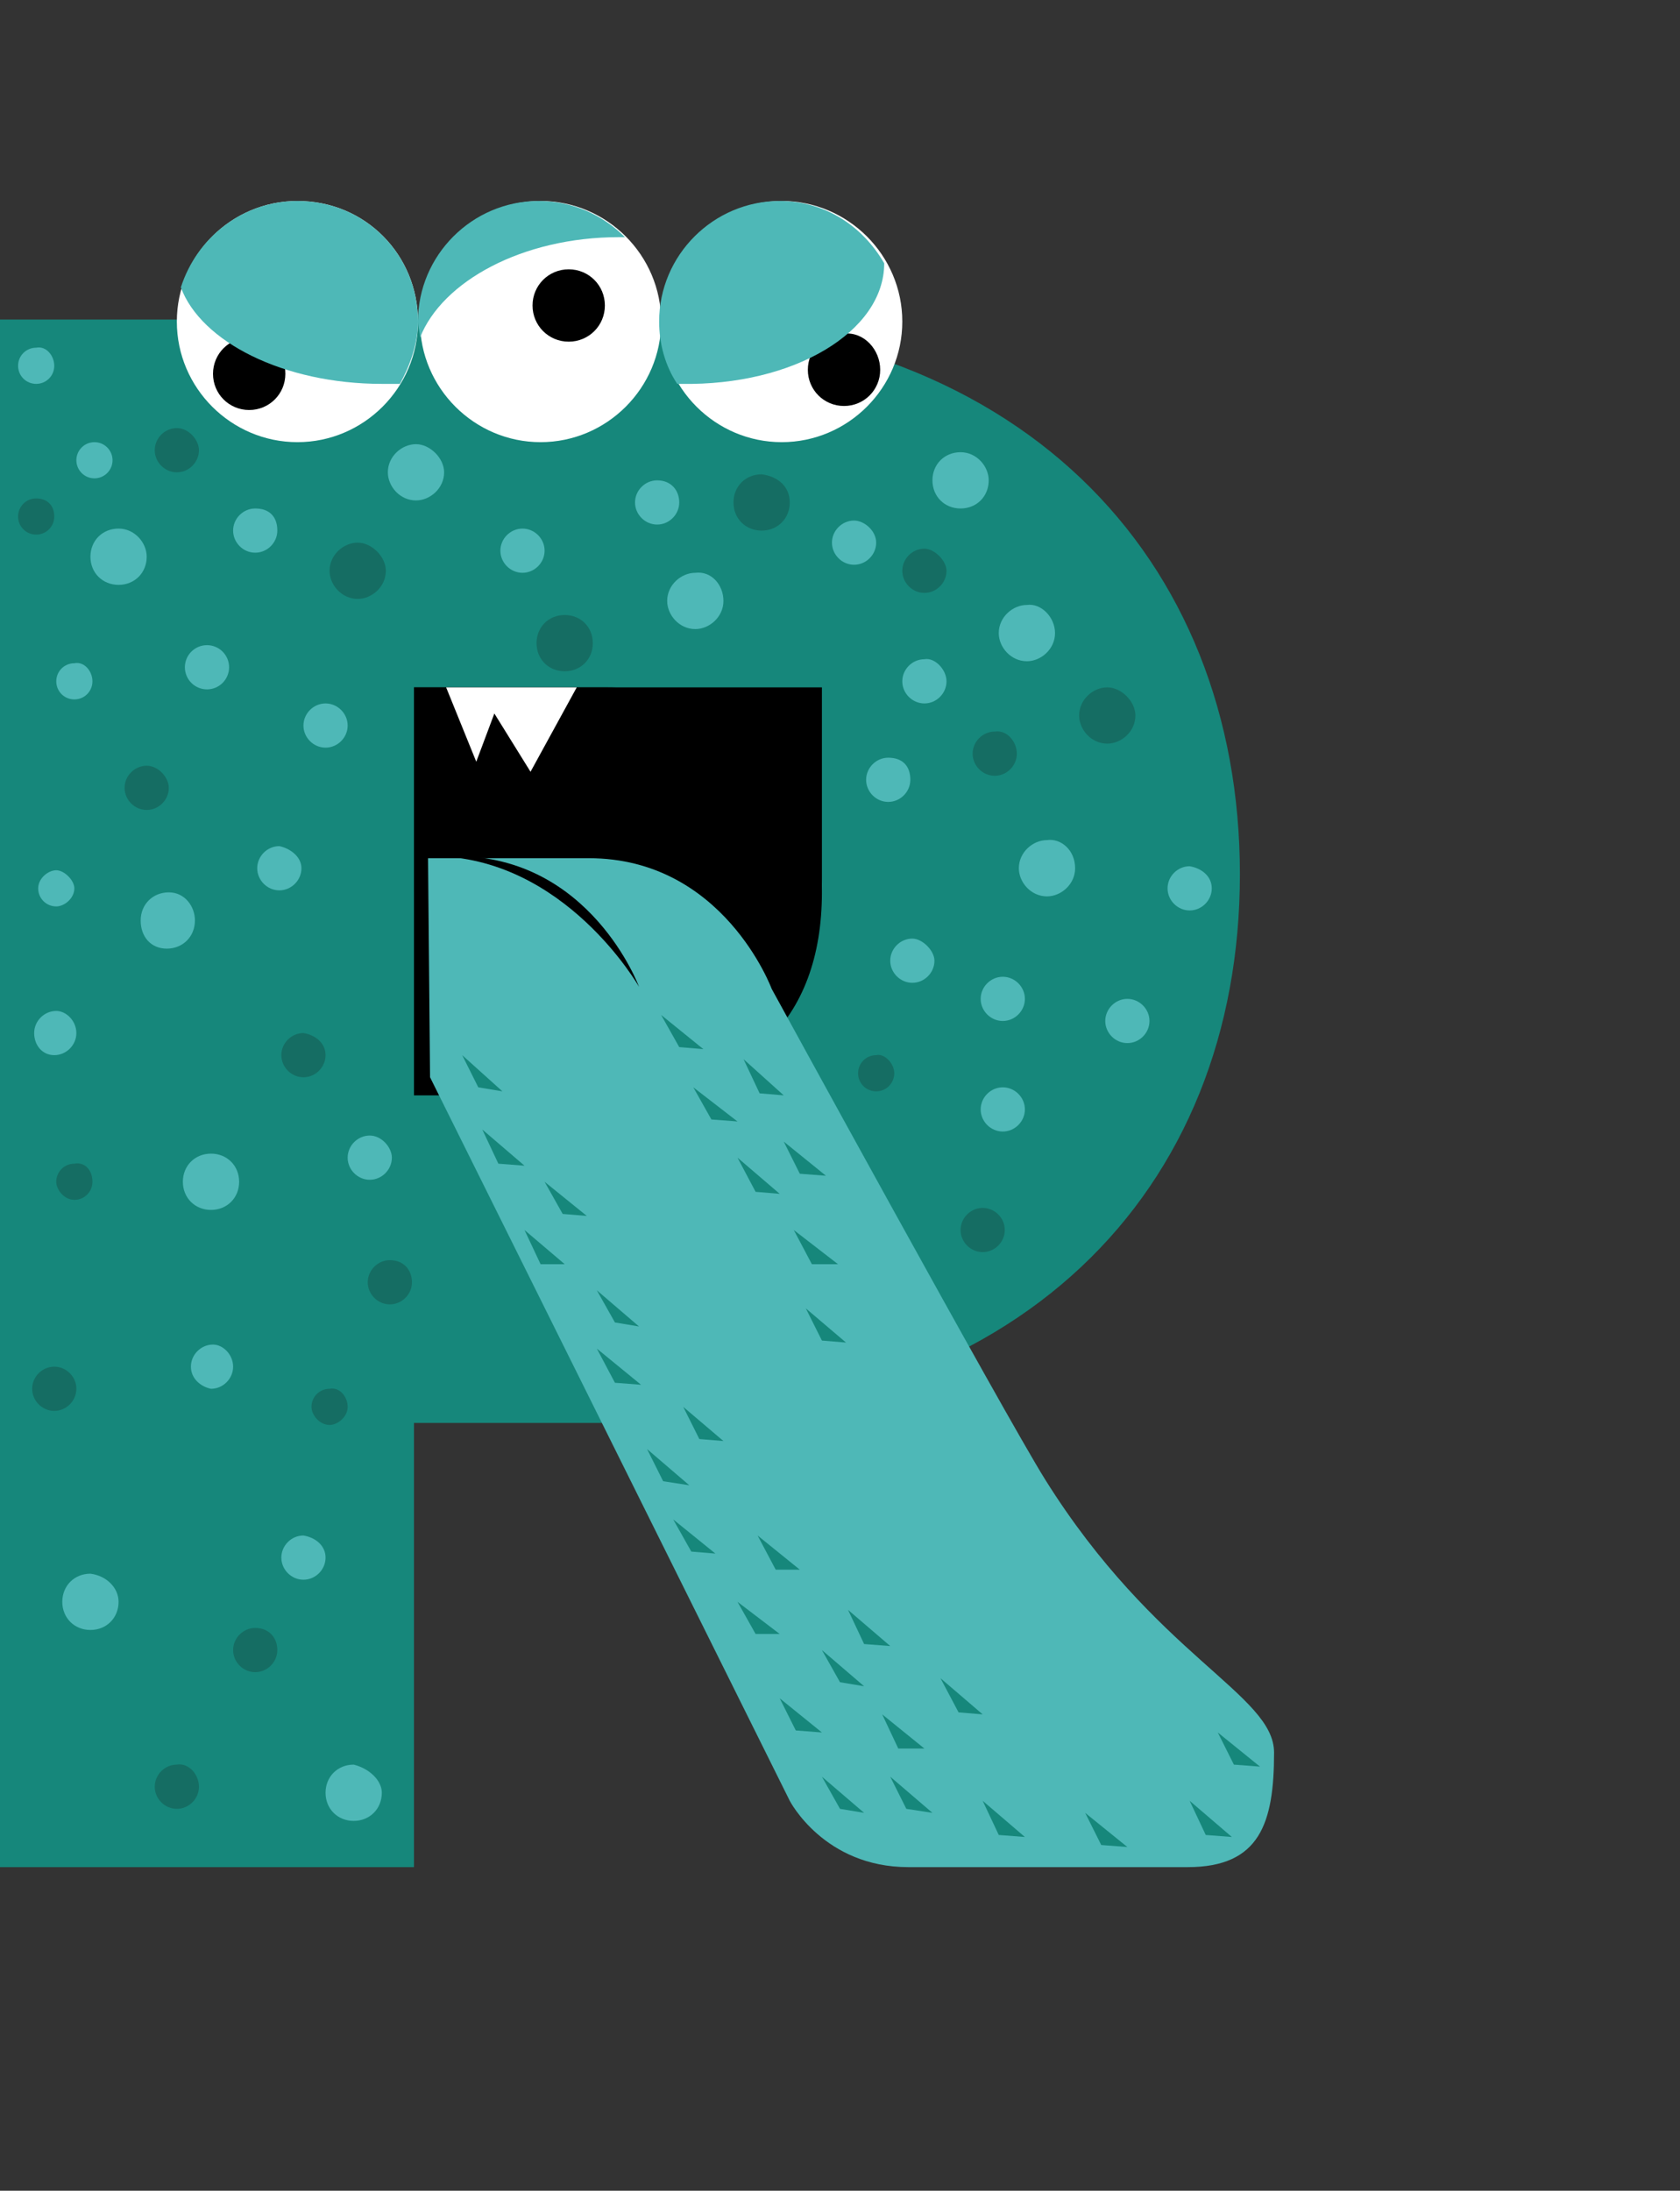 <svg xmlns="http://www.w3.org/2000/svg" xmlns:xlink="http://www.w3.org/1999/xlink" id="Layer_1" x="0px" y="0px" viewBox="0 0 83.6 109" style="enable-background:new 0 0 83.6 109;" xml:space="preserve">
<rect x="0" y="0" width="83.6" height="109" fill="#333333" stroke="none"/>
<style type="text/css">
	.st0{fill:#16877B;}
	.st1{fill:#FFFFFF;}
	.st2{fill:#4EB8B7;}
	.st3{fill:#156D63;}
	.st4{fill:#007773;}
	.st5{fill:#68C7C6;}
	.st6{fill:#005252;}
</style>
<g>
	<path class="st0" d="M20.6,92.9H0v-77h31.2c19.6,0,30.5,11.9,30.5,27.6S50.8,70.8,31.2,70.8H20.6V92.9z"></path>
	<path class="st1" d="M32.9,16c0,3.3-2.7,6-6,6c-3.3,0-6-2.7-6-6c0-3.3,2.7-6,6-6C30.2,10,32.9,12.7,32.9,16z"></path>
	<path d="M30.1,15.2c0,1-0.8,1.8-1.8,1.8c-1,0-1.8-0.8-1.8-1.8s0.8-1.8,1.8-1.8C29.3,13.4,30.1,14.2,30.1,15.2z"></path>
	<path class="st1" d="M20.8,16c0,3.3-2.7,6-6,6c-3.3,0-6-2.7-6-6c0-3.3,2.7-6,6-6C18.2,10,20.8,12.7,20.8,16z"></path>
	<path d="M14.2,18.6c0,1-0.8,1.8-1.8,1.8s-1.8-0.8-1.8-1.8s0.8-1.8,1.8-1.8C13.4,16.7,14.2,17.5,14.2,18.6z"></path>
	<path class="st1" d="M44.9,16c0,3.3-2.7,6-6,6c-3.3,0-6-2.7-6-6c0-3.3,2.7-6,6-6S44.9,12.7,44.9,16z"></path>
	<path d="M43.8,18.4c0,1-0.8,1.8-1.8,1.8s-1.8-0.8-1.8-1.8c0-1,0.8-1.8,1.8-1.8C43,16.5,43.8,17.4,43.8,18.4z"></path>
	<path d="M30.1,54.5c7,0,10.8-3.7,10.8-10.1c0-6.3-3.7-10.2-10.8-10.2h-9.5v20.3H30.1z"></path>
	<path d="M20.6,43.7c0,7,3.7,10.8,10.1,10.8c6.3,0,10.2-3.7,10.2-10.8v-9.5H20.6V43.7z"></path>
	<path class="st2" d="M21.4,53.6l17.9,36c0,0,1.7,3.3,5.9,3.3s10.3,0,13.9,0c3.6,0,4.3-2.2,4.3-5.7c0-2.9-5.9-4.8-11.4-13.6   c-2-3.2-13.6-24.4-13.6-24.4s-2.4-6.5-9.1-6.5c-5.2,0-8,0-8,0"></path>
	<path d="M31.8,49.1c0,0-2.4-6.5-9.1-6.5c-0.5,0-0.8,0-1.2,0C28.1,42.6,31.8,49.1,31.8,49.1z"></path>
	<g>
		<polygon class="st0" points="29.2,60.5 28,60.4 27.1,58.8   "></polygon>
		<polygon class="st0" points="25,54.3 23.8,54.1 23,52.5   "></polygon>
		<polygon class="st0" points="56.1,91.9 54.8,91.8 54,90.2   "></polygon>
		<polygon class="st0" points="62.7,87.9 61.4,87.8 60.6,86.2   "></polygon>
		<polygon class="st0" points="39.8,78.1 38.6,78.1 37.7,76.4   "></polygon>
		<polygon class="st0" points="31.8,66 30.6,65.8 29.7,64.2   "></polygon>
		<polygon class="st0" points="36,71.7 34.8,71.6 34,70   "></polygon>
		<polygon class="st0" points="31.9,68.9 30.6,68.8 29.7,67.1   "></polygon>
		<polygon class="st0" points="28.1,62.9 26.9,62.9 26.1,61.2   "></polygon>
		<polygon class="st0" points="26.1,58 24.8,57.9 24,56.2   "></polygon>
		<polygon class="st0" points="42.1,66.8 40.9,66.7 40.1,65.1   "></polygon>
		<polygon class="st0" points="41.7,62.9 40.4,62.9 39.5,61.2   "></polygon>
		<polygon class="st0" points="41.1,58.5 39.8,58.4 39,56.8   "></polygon>
		<polygon class="st0" points="38.8,59.4 37.6,59.3 36.7,57.6   "></polygon>
		<polygon class="st0" points="36.7,55.8 35.4,55.7 34.5,54.1   "></polygon>
		<polygon class="st0" points="46,87 44.7,87 43.9,85.3   "></polygon>
		<polygon class="st0" points="43,90.2 41.8,90 40.9,88.4   "></polygon>
		<polygon class="st0" points="34.3,73.9 33,73.7 32.2,72.1   "></polygon>
		<polygon class="st0" points="61.3,91.4 60,91.3 59.2,89.6   "></polygon>
		<polygon class="st0" points="44.3,81.9 43,81.8 42.2,80.1   "></polygon>
		<polygon class="st0" points="35.6,77.3 34.4,77.2 33.5,75.6   "></polygon>
		<polygon class="st0" points="38.8,81.3 37.6,81.3 36.7,79.7   "></polygon>
		<polygon class="st0" points="51,91.4 49.7,91.3 48.9,89.6   "></polygon>
		<polygon class="st0" points="43,83.9 41.8,83.7 40.9,82.1   "></polygon>
		<polygon class="st0" points="48.9,85.3 47.7,85.2 46.8,83.5   "></polygon>
		<polygon class="st0" points="40.9,86.2 39.6,86.1 38.8,84.5   "></polygon>
		<polygon class="st0" points="35,52.2 33.8,52.1 32.9,50.5   "></polygon>
		<polygon class="st0" points="39,54.5 37.8,54.4 37,52.7   "></polygon>
		<polygon class="st0" points="46.4,90.2 45.1,90 44.3,88.4   "></polygon>
	</g>
	<polygon class="st1" points="28.7,34.2 26.4,38.4 24.6,35.5 23.7,37.9 22.2,34.2  "></polygon>
	<path class="st2" d="M16.2,77.5c0,0.6-0.5,1.1-1.1,1.1c-0.6,0-1.1-0.5-1.1-1.1c0-0.6,0.5-1.1,1.1-1.1   C15.7,76.5,16.2,76.9,16.2,77.5z"></path>
	<path class="st2" d="M11.6,68c0,0.6-0.5,1.1-1.1,1.1C10,69,9.5,68.6,9.5,68s0.5-1.1,1.1-1.1C11.1,66.9,11.6,67.4,11.6,68z"></path>
	<path class="st2" d="M51,49.7c0,0.6-0.5,1.1-1.1,1.1s-1.1-0.5-1.1-1.1c0-0.6,0.5-1.1,1.1-1.1S51,49.1,51,49.7z"></path>
	<path class="st2" d="M19.5,57.6c0,0.6-0.5,1.1-1.1,1.1c-0.6,0-1.1-0.5-1.1-1.1c0-0.6,0.5-1.1,1.1-1.1C19,56.5,19.5,57.1,19.5,57.6z   "></path>
	<path class="st2" d="M3.8,51.4c0,0.6-0.5,1.1-1.1,1.1S1.7,52,1.7,51.4c0-0.6,0.5-1.1,1.1-1.1C3.3,50.3,3.8,50.8,3.8,51.4z"></path>
	<path class="st2" d="M51,55.2c0,0.6-0.5,1.1-1.1,1.1s-1.1-0.5-1.1-1.1c0-0.6,0.5-1.1,1.1-1.1S51,54.6,51,55.2z"></path>
	<path class="st2" d="M60.3,44.2c0,0.6-0.5,1.1-1.1,1.1c-0.6,0-1.1-0.5-1.1-1.1s0.5-1.1,1.1-1.1C59.8,43.2,60.3,43.6,60.3,44.2z"></path>
	<path class="st2" d="M57.2,50.8c0,0.6-0.5,1.1-1.1,1.1s-1.1-0.5-1.1-1.1s0.5-1.1,1.1-1.1C56.7,49.7,57.2,50.2,57.2,50.8z"></path>
	<path class="st2" d="M46.5,47.8c0,0.6-0.5,1.1-1.1,1.1c-0.6,0-1.1-0.5-1.1-1.1c0-0.6,0.5-1.1,1.1-1.1   C45.9,46.7,46.5,47.3,46.5,47.8z"></path>
	<path class="st2" d="M15,43.2c0,0.6-0.5,1.1-1.1,1.1c-0.6,0-1.1-0.5-1.1-1.1c0-0.6,0.5-1.1,1.1-1.1C14.4,42.2,15,42.6,15,43.2z"></path>
	<path class="st2" d="M45.3,38.8c0,0.6-0.5,1.1-1.1,1.1s-1.1-0.5-1.1-1.1c0-0.6,0.5-1.1,1.1-1.1C44.9,37.7,45.3,38.1,45.3,38.8z"></path>
	<path class="st2" d="M47.1,33.9c0,0.6-0.5,1.1-1.1,1.1c-0.6,0-1.1-0.5-1.1-1.1s0.5-1.1,1.1-1.1C46.5,32.7,47.1,33.3,47.1,33.9z"></path>
	<path class="st2" d="M19,89.2c0,0.8-0.6,1.4-1.4,1.4c-0.8,0-1.4-0.6-1.4-1.4c0-0.8,0.6-1.4,1.4-1.4C18.4,88,19,88.6,19,89.2z"></path>
	<path class="st2" d="M43.6,27c0,0.6-0.5,1.1-1.1,1.1c-0.6,0-1.1-0.5-1.1-1.1s0.5-1.1,1.1-1.1C43,25.9,43.6,26.4,43.6,27z"></path>
	<path class="st2" d="M5.9,79.7c0,0.8-0.6,1.4-1.4,1.4s-1.4-0.6-1.4-1.4c0-0.8,0.6-1.4,1.4-1.4C5.3,78.4,5.9,79,5.9,79.7z"></path>
	<path class="st2" d="M17.3,36.1c0,0.6-0.5,1.1-1.1,1.1s-1.1-0.5-1.1-1.1c0-0.6,0.5-1.1,1.1-1.1C16.8,35,17.3,35.5,17.3,36.1z"></path>
	<path class="st2" d="M2.7,18.2c0,0.5-0.4,0.9-0.9,0.9s-0.9-0.4-0.9-0.9s0.4-0.9,0.9-0.9C2.3,17.2,2.7,17.7,2.7,18.2z"></path>
	<path class="st2" d="M11.9,58.8c0,0.8-0.6,1.4-1.4,1.4c-0.8,0-1.4-0.6-1.4-1.4c0-0.8,0.6-1.4,1.4-1.4C11.3,57.4,11.9,58,11.9,58.8z   "></path>
	<path class="st2" d="M27.1,27.4c0,0.6-0.5,1.1-1.1,1.1c-0.6,0-1.1-0.5-1.1-1.1s0.5-1.1,1.1-1.1S27.1,26.8,27.1,27.4z"></path>
	<path class="st2" d="M53.5,43.2c0,0.8-0.7,1.4-1.4,1.4c-0.8,0-1.4-0.7-1.4-1.4c0-0.8,0.7-1.4,1.4-1.4   C52.8,41.7,53.5,42.3,53.5,43.2z"></path>
	<path class="st2" d="M3.7,44.2c0,0.5-0.5,0.9-0.9,0.9c-0.5,0-0.9-0.4-0.9-0.9c0-0.5,0.5-0.9,0.9-0.9S3.7,43.8,3.7,44.2z"></path>
	<path class="st2" d="M9.7,45.8c0,0.8-0.6,1.4-1.4,1.4S7,46.6,7,45.8s0.6-1.4,1.4-1.4S9.7,45.1,9.7,45.8z"></path>
	<path class="st2" d="M33.8,25c0,0.6-0.5,1.1-1.1,1.1s-1.1-0.5-1.1-1.1c0-0.6,0.5-1.1,1.1-1.1C33.4,23.9,33.8,24.4,33.8,25z"></path>
	<path class="st2" d="M52.5,31.5c0,0.8-0.7,1.4-1.4,1.4c-0.8,0-1.4-0.7-1.4-1.4c0-0.8,0.7-1.4,1.4-1.4C51.8,30,52.5,30.7,52.5,31.5z   "></path>
	<path class="st2" d="M4.6,33.9c0,0.5-0.4,0.9-0.9,0.9s-0.9-0.4-0.9-0.9c0-0.5,0.4-0.9,0.9-0.9C4.2,32.9,4.6,33.4,4.6,33.9z"></path>
	<path class="st2" d="M49.2,23.9c0,0.8-0.6,1.4-1.4,1.4s-1.4-0.6-1.4-1.4s0.6-1.4,1.4-1.4S49.2,23.2,49.2,23.9z"></path>
	<circle class="st2" cx="10.3" cy="33.2" r="1.1"></circle>
	<path class="st2" d="M36,29.9c0,0.8-0.7,1.4-1.4,1.4c-0.8,0-1.4-0.7-1.4-1.4c0-0.8,0.7-1.4,1.4-1.4C35.4,28.4,36,29.1,36,29.9z"></path>
	<ellipse class="st2" cx="4.7" cy="22.9" rx="0.9" ry="0.9"></ellipse>
	<path class="st2" d="M7.3,27.7c0,0.8-0.6,1.4-1.4,1.4s-1.4-0.6-1.4-1.4s0.6-1.4,1.4-1.4S7.3,27,7.3,27.7z"></path>
	<path class="st2" d="M13.8,26.4c0,0.6-0.5,1.1-1.1,1.1c-0.6,0-1.1-0.5-1.1-1.1c0-0.6,0.5-1.1,1.1-1.1   C13.4,25.3,13.8,25.7,13.8,26.4z"></path>
	<path class="st2" d="M22.1,23.5c0,0.8-0.7,1.4-1.4,1.4c-0.8,0-1.4-0.7-1.4-1.4c0-0.8,0.7-1.4,1.4-1.4   C21.4,22.1,22.1,22.8,22.1,23.5z"></path>
	<path class="st3" d="M47.1,28.4c0,0.6-0.5,1.1-1.1,1.1c-0.6,0-1.1-0.5-1.1-1.1s0.5-1.1,1.1-1.1C46.5,27.3,47.1,27.9,47.1,28.4z"></path>
	<path class="st3" d="M9.9,88.9c0,0.6-0.5,1.1-1.1,1.1c-0.6,0-1.1-0.5-1.1-1.1s0.5-1.1,1.1-1.1C9.4,87.7,9.9,88.3,9.9,88.9z"></path>
	<path class="st3" d="M13.8,82.1c0,0.6-0.5,1.1-1.1,1.1c-0.6,0-1.1-0.5-1.1-1.1c0-0.6,0.5-1.1,1.1-1.1C13.4,81,13.8,81.5,13.8,82.1z   "></path>
	<path class="st3" d="M3.8,69.1c0,0.6-0.5,1.1-1.1,1.1s-1.1-0.5-1.1-1.1c0-0.6,0.5-1.1,1.1-1.1C3.3,68,3.8,68.5,3.8,69.1z"></path>
	<path class="st3" d="M50,61.2c0,0.6-0.5,1.1-1.1,1.1s-1.1-0.5-1.1-1.1c0-0.6,0.5-1.1,1.1-1.1C49.5,60.1,50,60.6,50,61.2z"></path>
	<path class="st3" d="M20.5,63.8c0,0.6-0.5,1.1-1.1,1.1c-0.6,0-1.1-0.5-1.1-1.1c0-0.6,0.5-1.1,1.1-1.1   C20.1,62.7,20.5,63.2,20.5,63.8z"></path>
	<path class="st3" d="M17.3,70c0,0.5-0.5,0.9-0.9,0.9c-0.5,0-0.9-0.5-0.9-0.9c0-0.5,0.4-0.9,0.9-0.9C16.9,69,17.3,69.5,17.3,70z"></path>
	<path class="st3" d="M16.2,52.5c0,0.6-0.5,1.1-1.1,1.1c-0.6,0-1.1-0.5-1.1-1.1s0.5-1.1,1.1-1.1C15.7,51.5,16.2,51.9,16.2,52.5z"></path>
	<path class="st3" d="M44.5,53.4c0,0.5-0.4,0.9-0.9,0.9c-0.5,0-0.9-0.4-0.9-0.9s0.4-0.9,0.9-0.9C44,52.4,44.5,52.9,44.5,53.4z"></path>
	<path class="st3" d="M50.6,37.5c0,0.6-0.5,1.1-1.1,1.1s-1.1-0.5-1.1-1.1c0-0.6,0.5-1.1,1.1-1.1C50.1,36.3,50.6,36.9,50.6,37.5z"></path>
	<path class="st3" d="M4.6,58.8c0,0.5-0.4,0.9-0.9,0.9s-0.9-0.5-0.9-0.9c0-0.5,0.4-0.9,0.9-0.9C4.2,57.8,4.6,58.2,4.6,58.8z"></path>
	<path class="st3" d="M39.3,25c0,0.8-0.6,1.4-1.4,1.4s-1.4-0.6-1.4-1.4c0-0.8,0.6-1.4,1.4-1.4C38.7,23.7,39.3,24.2,39.3,25z"></path>
	<path class="st3" d="M8.4,39.2c0,0.6-0.5,1.1-1.1,1.1s-1.1-0.5-1.1-1.1s0.5-1.1,1.1-1.1S8.4,38.7,8.4,39.2z"></path>
	<path class="st3" d="M56.5,35.6c0,0.8-0.7,1.4-1.4,1.4c-0.8,0-1.4-0.7-1.4-1.4c0-0.8,0.7-1.4,1.4-1.4   C55.8,34.2,56.5,34.9,56.5,35.6z"></path>
	<path class="st3" d="M2.7,25.7c0,0.5-0.4,0.9-0.9,0.9s-0.9-0.4-0.9-0.9c0-0.5,0.4-0.9,0.9-0.9C2.3,24.8,2.7,25.1,2.7,25.7z"></path>
	<path class="st3" d="M29.5,32c0,0.8-0.6,1.4-1.4,1.4s-1.4-0.6-1.4-1.4c0-0.8,0.6-1.4,1.4-1.4S29.5,31.2,29.5,32z"></path>
	<path class="st3" d="M9.9,22.4c0,0.6-0.5,1.1-1.1,1.1c-0.6,0-1.1-0.5-1.1-1.1c0-0.6,0.5-1.1,1.1-1.1C9.4,21.3,9.9,21.9,9.9,22.4z"></path>
	<path class="st3" d="M19.2,28.4c0,0.8-0.7,1.4-1.4,1.4c-0.8,0-1.4-0.7-1.4-1.4c0-0.8,0.7-1.4,1.4-1.4C18.5,27,19.2,27.7,19.2,28.4z   "></path>
	<path class="st2" d="M14.8,10c-2.7,0-5,1.8-5.8,4.3c1,2.7,5.1,4.8,10,4.8c0.3,0,0.6,0,0.9,0c0.5-0.9,0.9-2,0.9-3.1   C20.8,12.7,18.2,10,14.8,10z"></path>
	<path class="st2" d="M44,13.1L44,13.1c-1.1-1.9-3-3.1-5.2-3.1c-3.3,0-6,2.7-6,6c0,1.1,0.3,2.2,0.9,3.1c0.1,0,0.2,0,0.2,0   C39.5,19.2,44,16.5,44,13.1z"></path>
	<path class="st2" d="M30.8,11.8c0.2,0,0.2,0,0.3,0C30,10.7,28.5,10,26.8,10c-3.3,0-6,2.7-6,6c0,0.3,0.1,0.5,0.1,0.8   C22,14,26,11.8,30.8,11.8z"></path>
</g>
<g>
	<path class="st4" d="M270.2,93.2h-19V22.1H280c18.1,0,28.1,11,28.1,25.5c0,14.5-10,25.2-28.1,25.2h-9.7V93.2z"></path>
	<path class="st1" d="M281.6,22.3c0,3.1-2.5,5.6-5.6,5.6c-3.1,0-5.6-2.5-5.6-5.6c0-3.1,2.5-5.6,5.6-5.6   C279.1,16.7,281.6,19.2,281.6,22.3z"></path>
	<path d="M279,21.5c0,0.9-0.8,1.7-1.7,1.7c-0.9,0-1.7-0.8-1.7-1.7c0-0.9,0.8-1.7,1.7-1.7C278.2,19.8,279,20.5,279,21.5z"></path>
	<path class="st1" d="M270.5,22.3c0,3.1-2.5,5.6-5.6,5.6c-3.1,0-5.6-2.5-5.6-5.6c0-3.1,2.5-5.6,5.6-5.6   C268,16.7,270.5,19.2,270.5,22.3z"></path>
	<path d="M264.3,24.6c0,0.9-0.8,1.7-1.7,1.7c-0.9,0-1.7-0.8-1.7-1.7c0-0.9,0.8-1.7,1.7-1.7C263.6,22.9,264.3,23.7,264.3,24.6z"></path>
	<path class="st1" d="M292.6,22.3c0,3.1-2.5,5.6-5.6,5.6c-3.1,0-5.6-2.5-5.6-5.6c0-3.1,2.5-5.6,5.6-5.6   C290.1,16.7,292.6,19.2,292.6,22.3z"></path>
	<path d="M291.6,24.5c0,0.9-0.8,1.7-1.7,1.7c-0.9,0-1.7-0.8-1.7-1.7c0-0.9,0.8-1.7,1.7-1.7C290.9,22.8,291.6,23.5,291.6,24.5z"></path>
	<path d="M279,57.8c6.5,0,9.9-3.5,9.9-9.3s-3.5-9.4-9.9-9.4h-8.8v18.7H279z"></path>
	<path d="M270.2,47.9c0,6.5,3.5,9.9,9.3,9.9s9.4-3.5,9.4-9.9v-8.8h-18.7V47.9z"></path>
	<path class="st5" d="M271,56.9l16.6,33.2c0,0,1.6,3.1,5.5,3.1c4,0,9.6,0,12.8,0c3.3,0,4-2,4-5.3c0-2.7-5.5-4.4-10.6-12.6   c-1.8-3-12.6-22.6-12.6-22.6s-2.2-6-8.5-6c-4.8,0-7.4,0-7.4,0"></path>
	<path d="M280.6,52.8c0,0-2.2-6-8.5-6c-0.4,0-0.8,0-1.1,0C277.2,46.8,280.6,52.8,280.6,52.8z"></path>
	<g>
		<polygon class="st4" points="278.2,63.3 277,63.2 276.2,61.7   "></polygon>
		<polygon class="st4" points="274.3,57.6 273.2,57.5 272.4,56   "></polygon>
		<polygon class="st4" points="303,92.3 301.9,92.2 301.1,90.7   "></polygon>
		<polygon class="st4" points="309.1,88.7 307.9,88.6 307.2,87.1   "></polygon>
		<polygon class="st4" points="288,79.6 286.8,79.6 286.1,78   "></polygon>
		<polygon class="st4" points="280.6,68.4 279.4,68.3 278.6,66.8   "></polygon>
		<polygon class="st4" points="284.5,73.7 283.3,73.6 282.6,72.1   "></polygon>
		<polygon class="st4" points="280.6,71.1 279.5,71 278.7,69.5   "></polygon>
		<polygon class="st4" points="277.2,65.6 276.1,65.5 275.3,64   "></polygon>
		<polygon class="st4" points="275.3,61 274.1,61 273.4,59.4   "></polygon>
		<polygon class="st4" points="290.1,69.2 289,69.1 288.2,67.6   "></polygon>
		<polygon class="st4" points="289.7,65.6 288.5,65.5 287.8,64   "></polygon>
		<polygon class="st4" points="289.2,61.5 288,61.4 287.3,59.9   "></polygon>
		<polygon class="st4" points="287,62.3 285.9,62.2 285.1,60.7   "></polygon>
		<polygon class="st4" points="285.1,59 283.9,58.9 283.1,57.4   "></polygon>
		<polygon class="st4" points="293.7,87.9 292.5,87.8 291.7,86.3   "></polygon>
		<polygon class="st4" points="290.9,90.7 289.7,90.6 289,89.1   "></polygon>
		<polygon class="st4" points="282.9,75.7 281.7,75.6 280.9,74.1   "></polygon>
		<polygon class="st4" points="307.8,91.9 306.7,91.8 305.9,90.3   "></polygon>
		<polygon class="st4" points="292.1,83.1 290.9,83 290.2,81.5   "></polygon>
		<polygon class="st4" points="284.1,78.8 282.9,78.8 282.2,77.2   "></polygon>
		<polygon class="st4" points="287,82.6 285.9,82.5 285.1,81   "></polygon>
		<polygon class="st4" points="298.3,91.9 297.2,91.8 296.4,90.3   "></polygon>
		<polygon class="st4" points="290.9,84.9 289.7,84.8 289,83.3   "></polygon>
		<polygon class="st4" points="296.4,86.3 295.2,86.2 294.5,84.7   "></polygon>
		<polygon class="st4" points="289,87.1 287.8,87 287,85.5   "></polygon>
		<polygon class="st4" points="283.5,55.7 282.4,55.6 281.6,54.1   "></polygon>
		<polygon class="st4" points="287.3,57.8 286.1,57.7 285.3,56.2   "></polygon>
		<polygon class="st4" points="294,90.7 292.9,90.6 292.1,89.1   "></polygon>
	</g>
	<polygon class="st1" points="277.7,39.1 275.5,42.9 273.9,40.2 273.1,42.5 271.7,39.1  "></polygon>
	<path class="st5" d="M266.2,79.1c0,0.6-0.4,1-1,1c-0.6,0-1-0.4-1-1c0-0.6,0.5-1,1-1C265.7,78.1,266.2,78.5,266.2,79.1z"></path>
	<path class="st5" d="M261.9,70.3c0,0.6-0.4,1-1,1c-0.6,0-1-0.4-1-1c0-0.6,0.4-1,1-1C261.5,69.3,261.9,69.7,261.9,70.3z"></path>
	<path class="st5" d="M298.4,53.4c0,0.6-0.4,1-1,1c-0.6,0-1-0.4-1-1s0.4-1,1-1C297.9,52.4,298.4,52.8,298.4,53.4z"></path>
	<path class="st5" d="M269.2,60.7c0,0.6-0.4,1-1,1c-0.6,0-1-0.4-1-1c0-0.6,0.4-1,1-1C268.8,59.7,269.2,60.2,269.2,60.7z"></path>
	<path class="st5" d="M254.7,54.9c0,0.6-0.4,1-1,1c-0.6,0-1-0.4-1-1c0-0.6,0.4-1,1-1C254.3,53.9,254.7,54.4,254.7,54.9z"></path>
	<path class="st5" d="M298.4,58.4c0,0.6-0.4,1-1,1c-0.6,0-1-0.4-1-1c0-0.6,0.4-1,1-1C297.9,57.4,298.4,57.9,298.4,58.4z"></path>
	<path class="st5" d="M306.9,48.3c0,0.6-0.4,1-1,1c-0.6,0-1-0.4-1-1c0-0.6,0.4-1,1-1C306.4,47.3,306.9,47.8,306.9,48.3z"></path>
	<path class="st5" d="M304,54.4c0,0.6-0.4,1-1,1c-0.6,0-1-0.4-1-1c0-0.6,0.4-1,1-1C303.6,53.4,304,53.8,304,54.4z"></path>
	<path class="st5" d="M294.1,51.6c0,0.6-0.4,1-1,1c-0.6,0-1-0.4-1-1c0-0.6,0.4-1,1-1C293.7,50.6,294.1,51.1,294.1,51.6z"></path>
	<path class="st5" d="M265,47.4c0,0.6-0.4,1-1,1c-0.6,0-1-0.4-1-1c0-0.6,0.4-1,1-1C264.6,46.4,265,46.9,265,47.4z"></path>
	<path class="st5" d="M293.1,43.3c0,0.6-0.4,1-1,1c-0.6,0-1-0.4-1-1c0-0.6,0.4-1,1-1C292.6,42.3,293.1,42.7,293.1,43.3z"></path>
	<path class="st5" d="M294.7,38.7c0,0.6-0.4,1-1,1c-0.6,0-1-0.4-1-1c0-0.6,0.4-1,1-1C294.2,37.7,294.7,38.2,294.7,38.7z"></path>
	<path class="st5" d="M268.8,89.9c0,0.7-0.6,1.3-1.2,1.3c-0.7,0-1.2-0.6-1.2-1.3s0.6-1.3,1.2-1.3C268.2,88.7,268.8,89.2,268.8,89.9z   "></path>
	<path class="st5" d="M291.4,32.4c0,0.6-0.4,1-1,1c-0.6,0-1-0.4-1-1c0-0.6,0.4-1,1-1C291,31.4,291.4,31.8,291.4,32.4z"></path>
	<path class="st5" d="M256.7,81.1c0,0.7-0.6,1.3-1.3,1.3c-0.7,0-1.2-0.6-1.2-1.3s0.6-1.2,1.2-1.2C256.1,79.9,256.7,80.4,256.7,81.1z   "></path>
	<path class="st5" d="M267.2,40.8c0,0.6-0.4,1-1,1c-0.6,0-1-0.4-1-1c0-0.6,0.4-1,1-1C266.8,39.8,267.2,40.2,267.2,40.8z"></path>
	<path class="st5" d="M253.7,24.3c0,0.5-0.4,0.9-0.9,0.9c-0.5,0-0.9-0.4-0.9-0.9s0.4-0.9,0.9-0.9C253.3,23.4,253.7,23.8,253.7,24.3z   "></path>
	<path class="st5" d="M262.2,61.7c0,0.7-0.6,1.2-1.2,1.2c-0.7,0-1.3-0.6-1.3-1.2s0.6-1.3,1.3-1.3C261.6,60.5,262.2,61,262.2,61.7z"></path>
	<path class="st5" d="M276.3,32.8c0,0.6-0.4,1-1,1c-0.6,0-1-0.4-1-1c0-0.6,0.4-1,1-1C275.8,31.8,276.3,32.2,276.3,32.8z"></path>
	<circle class="st5" cx="299.2" cy="47.3" r="1.3"></circle>
	<path class="st5" d="M254.6,48.3c0,0.5-0.4,0.9-0.9,0.9c-0.5,0-0.9-0.4-0.9-0.9c0-0.5,0.4-0.9,0.9-0.9   C254.2,47.5,254.6,47.9,254.6,48.3z"></path>
	<path class="st5" d="M260.2,49.8c0,0.7-0.6,1.2-1.3,1.2c-0.7,0-1.2-0.6-1.2-1.2c0-0.7,0.6-1.3,1.2-1.3   C259.6,48.6,260.2,49.1,260.2,49.8z"></path>
	<path class="st5" d="M282.5,30.6c0,0.6-0.4,1-1,1c-0.6,0-1-0.4-1-1c0-0.6,0.4-1,1-1C282,29.6,282.5,30,282.5,30.6z"></path>
	<path class="st5" d="M299.7,36.5c0,0.7-0.6,1.3-1.3,1.3c-0.7,0-1.3-0.6-1.3-1.3c0-0.7,0.6-1.3,1.3-1.3   C299.1,35.2,299.7,35.8,299.7,36.5z"></path>
	<path class="st5" d="M255.4,38.7c0,0.5-0.4,0.9-0.9,0.9c-0.5,0-0.9-0.4-0.9-0.9c0-0.5,0.4-0.9,0.9-0.9   C255,37.9,255.4,38.3,255.4,38.7z"></path>
	<path class="st5" d="M296.7,29.5c0,0.7-0.6,1.3-1.2,1.3c-0.7,0-1.2-0.6-1.2-1.3c0-0.7,0.6-1.2,1.2-1.2   C296.1,28.3,296.7,28.8,296.7,29.5z"></path>
	<path class="st5" d="M261.7,38.1c0,0.6-0.4,1-1,1c-0.6,0-1-0.4-1-1s0.4-1,1-1C261.2,37.1,261.7,37.6,261.7,38.1z"></path>
	<path class="st5" d="M284.5,35.1c0,0.7-0.6,1.3-1.3,1.3c-0.7,0-1.4-0.6-1.4-1.3c0-0.7,0.6-1.3,1.4-1.3   C283.9,33.7,284.5,34.3,284.5,35.1z"></path>
	<path class="st5" d="M256.4,28.7c0,0.5-0.4,0.9-0.9,0.9c-0.5,0-0.9-0.4-0.9-0.9s0.4-0.9,0.9-0.9C256,27.8,256.4,28.2,256.4,28.7z"></path>
	<path class="st5" d="M257.9,33.1c0,0.7-0.6,1.3-1.2,1.3c-0.7,0-1.3-0.6-1.3-1.3c0-0.7,0.6-1.2,1.3-1.2   C257.4,31.8,257.9,32.4,257.9,33.1z"></path>
	<path class="st5" d="M264,31.8c0,0.6-0.4,1-1,1c-0.6,0-1-0.4-1-1c0-0.6,0.4-1,1-1C263.6,30.8,264,31.2,264,31.8z"></path>
	<path class="st5" d="M271.6,29.2c0,0.7-0.6,1.3-1.3,1.3c-0.7,0-1.3-0.6-1.3-1.3c0-0.7,0.6-1.3,1.3-1.3   C271,27.9,271.6,28.5,271.6,29.2z"></path>
	<path class="st6" d="M294.7,33.7c0,0.6-0.4,1-1,1c-0.6,0-1-0.4-1-1c0-0.6,0.4-1,1-1C294.2,32.7,294.7,33.2,294.7,33.7z"></path>
	<path class="st6" d="M260.3,89.5c0,0.6-0.4,1-1,1s-1-0.4-1-1c0-0.6,0.4-1,1-1S260.3,89,260.3,89.5z"></path>
	<path class="st6" d="M264,83.3c0,0.6-0.4,1-1,1c-0.6,0-1-0.4-1-1c0-0.6,0.4-1,1-1C263.6,82.3,264,82.7,264,83.3z"></path>
	<path class="st6" d="M254.7,71.3c0,0.6-0.4,1-1,1c-0.6,0-1-0.4-1-1c0-0.6,0.4-1,1-1C254.3,70.3,254.7,70.7,254.7,71.3z"></path>
	<path class="st6" d="M297.4,64c0,0.6-0.4,1-1,1c-0.6,0-1-0.4-1-1c0-0.6,0.4-1,1-1C296.9,63,297.4,63.4,297.4,64z"></path>
	<path class="st6" d="M270.2,66.4c0,0.6-0.4,1-1,1s-1-0.4-1-1c0-0.6,0.4-1,1-1S270.2,65.8,270.2,66.4z"></path>
	<path class="st6" d="M267.2,72.1c0,0.5-0.4,0.9-0.9,0.9c-0.5,0-0.9-0.4-0.9-0.9c0-0.5,0.4-0.9,0.9-0.9   C266.8,71.2,267.2,71.6,267.2,72.1z"></path>
	<path class="st6" d="M266.2,56c0,0.6-0.4,1-1,1c-0.6,0-1-0.4-1-1c0-0.6,0.5-1,1-1C265.7,55,266.2,55.4,266.2,56z"></path>
	<path class="st6" d="M292.3,56.8c0,0.5-0.4,0.9-0.9,0.9c-0.5,0-0.9-0.4-0.9-0.9c0-0.5,0.4-0.9,0.9-0.9   C291.9,55.9,292.3,56.3,292.3,56.8z"></path>
	<path class="st6" d="M298,42c0,0.6-0.4,1-1,1c-0.6,0-1-0.4-1-1c0-0.6,0.4-1,1-1C297.5,41,298,41.5,298,42z"></path>
	<path class="st6" d="M255.4,61.7c0,0.5-0.4,0.9-0.9,0.9c-0.5,0-0.9-0.4-0.9-0.9s0.4-0.9,0.9-0.9C255,60.9,255.4,61.2,255.4,61.7z"></path>
	<path class="st6" d="M287.5,30.6c0,0.7-0.6,1.3-1.2,1.3c-0.7,0-1.3-0.6-1.3-1.3c0-0.7,0.6-1.3,1.3-1.3   C287,29.3,287.5,29.9,287.5,30.6z"></path>
	<path class="st6" d="M258.9,43.7c0,0.6-0.4,1-1,1c-0.6,0-1-0.4-1-1c0-0.6,0.4-1,1-1C258.5,42.7,258.9,43.2,258.9,43.7z"></path>
	<path class="st6" d="M303.4,40.4c0,0.7-0.6,1.3-1.3,1.3c-0.7,0-1.3-0.6-1.3-1.3c0-0.7,0.6-1.3,1.3-1.3   C302.8,39.1,303.4,39.7,303.4,40.4z"></path>
	<path class="st6" d="M253.7,31.2c0,0.5-0.4,0.9-0.9,0.9c-0.5,0-0.9-0.4-0.9-0.9c0-0.5,0.4-0.9,0.9-0.9   C253.3,30.3,253.7,30.7,253.7,31.2z"></path>
	<path class="st6" d="M278.5,37c0,0.7-0.6,1.3-1.3,1.3c-0.7,0-1.2-0.6-1.2-1.3c0-0.7,0.6-1.2,1.2-1.2   C277.9,35.8,278.5,36.3,278.5,37z"></path>
	<path class="st6" d="M260.3,28.2c0,0.6-0.4,1-1,1c-0.6,0-1-0.4-1-1c0-0.6,0.4-1,1-1C259.9,27.2,260.3,27.6,260.3,28.2z"></path>
	<path class="st6" d="M268.9,33.7c0,0.7-0.6,1.3-1.3,1.3c-0.7,0-1.3-0.6-1.3-1.3c0-0.7,0.6-1.3,1.3-1.3   C268.3,32.4,268.9,33,268.9,33.7z"></path>
	<path class="st5" d="M264.9,16.7c-2.5,0-4.7,1.7-5.3,4c0.9,2.5,4.7,4.5,9.2,4.5c0.3,0,0.6,0,0.9,0c0.5-0.8,0.8-1.8,0.8-2.9   C270.5,19.2,268,16.7,264.9,16.7z"></path>
	<path class="st5" d="M291.9,19.6C291.9,19.6,291.9,19.6,291.9,19.6c-1-1.7-2.8-2.9-4.8-2.9c-3.1,0-5.6,2.5-5.6,5.6   c0,1.1,0.3,2,0.8,2.9c0.1,0,0.1,0,0.2,0C287.7,25.2,291.9,22.7,291.9,19.6z"></path>
	<path class="st5" d="M279.7,18.4c0.1,0,0.2,0,0.3,0c-1-1-2.4-1.7-4-1.7c-3.1,0-5.6,2.5-5.6,5.6c0,0.2,0,0.5,0.1,0.7   C271.5,20.3,275.2,18.4,279.7,18.4z"></path>
</g>
</svg>